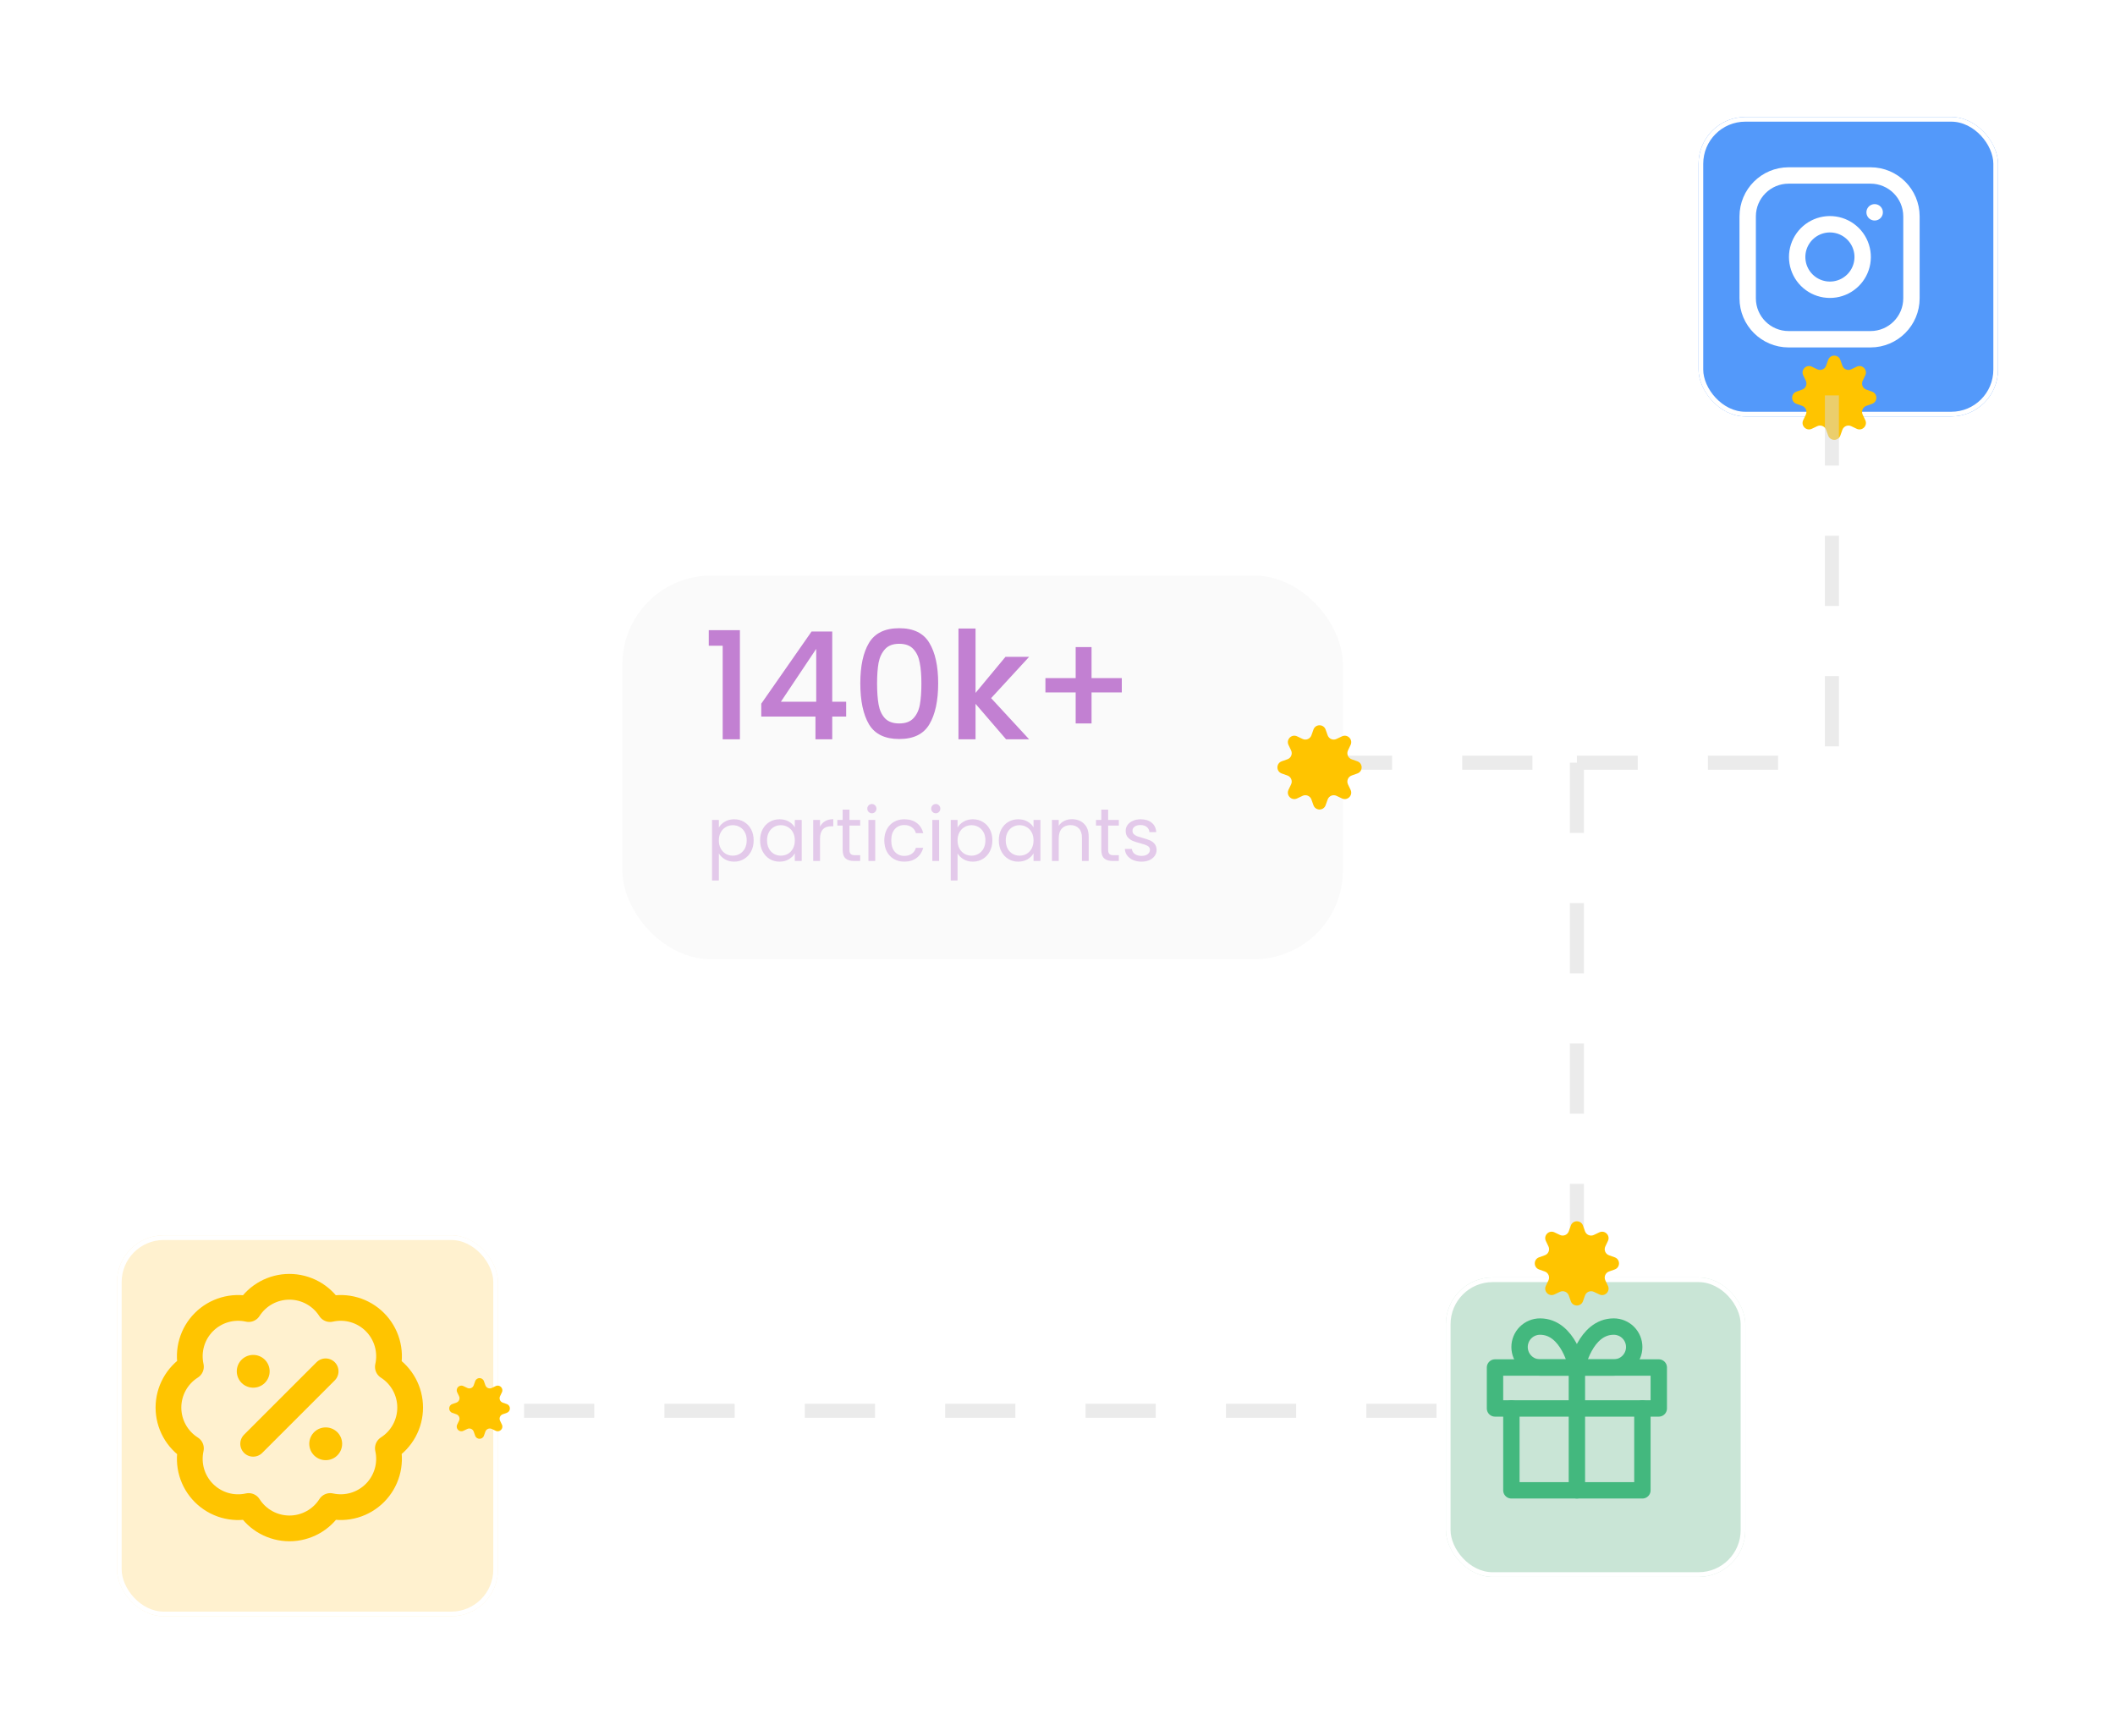 <svg width="452" height="371" viewBox="0 0 452 371" fill="none" xmlns="http://www.w3.org/2000/svg">
<g filter="url(#filter0_d_3132_12801)">
<rect x="359" y="21" width="64" height="64" rx="10" fill="#5399FA"/>
<rect x="359.5" y="21.5" width="63" height="63" rx="9.5" stroke="white"/>
</g>
<path d="M399.75 37.5H382.25C377.418 37.5 373.5 41.417 373.5 46.25V63.75C373.5 68.582 377.418 72.5 382.25 72.5H399.75C404.582 72.5 408.5 68.582 408.5 63.75V46.25C408.5 41.417 404.582 37.5 399.75 37.5Z" stroke="white" stroke-width="3.5" stroke-linecap="round" stroke-linejoin="round"/>
<path d="M397.999 53.898C398.214 55.354 397.966 56.841 397.288 58.148C396.609 59.455 395.537 60.515 394.221 61.177C392.906 61.839 391.416 62.069 389.962 61.835C388.508 61.602 387.166 60.915 386.124 59.874C385.083 58.833 384.397 57.49 384.163 56.036C383.929 54.583 384.16 53.092 384.822 51.777C385.484 50.462 386.543 49.389 387.85 48.711C389.157 48.033 390.645 47.784 392.101 48C393.587 48.22 394.962 48.913 396.024 49.975C397.086 51.037 397.778 52.412 397.999 53.898Z" stroke="white" stroke-width="3.5" stroke-linecap="round" stroke-linejoin="round"/>
<path d="M400.625 45.375H400.642" stroke="white" stroke-width="3.5" stroke-linecap="round" stroke-linejoin="round"/>
<path d="M393.3 76.917L393.734 78.137C393.799 78.319 393.901 78.485 394.034 78.625C394.167 78.765 394.328 78.876 394.506 78.95C394.684 79.023 394.876 79.059 395.069 79.054C395.262 79.049 395.452 79.004 395.626 78.921L396.796 78.365C397.969 77.808 399.192 79.031 398.635 80.204L398.079 81.374C397.996 81.548 397.95 81.738 397.945 81.931C397.94 82.124 397.976 82.316 398.05 82.494C398.124 82.673 398.234 82.833 398.374 82.966C398.514 83.099 398.681 83.201 398.863 83.266L400.083 83.699C401.306 84.135 401.306 85.864 400.083 86.3L398.863 86.734C398.681 86.799 398.515 86.901 398.375 87.034C398.235 87.167 398.124 87.328 398.051 87.506C397.977 87.684 397.941 87.876 397.946 88.069C397.951 88.262 397.996 88.452 398.079 88.626L398.635 89.796C399.192 90.969 397.969 92.192 396.796 91.635L395.626 91.079C395.452 90.996 395.262 90.951 395.069 90.946C394.876 90.941 394.685 90.976 394.506 91.05C394.328 91.124 394.167 91.234 394.034 91.374C393.901 91.514 393.799 91.68 393.734 91.862L393.3 93.083C392.865 94.306 391.135 94.306 390.7 93.083L390.266 91.862C390.201 91.68 390.099 91.514 389.966 91.374C389.833 91.234 389.672 91.124 389.494 91.05C389.315 90.977 389.124 90.941 388.931 90.946C388.738 90.951 388.548 90.996 388.374 91.079L387.204 91.634C386.031 92.192 384.808 90.969 385.365 89.796L385.921 88.626C386.004 88.452 386.05 88.262 386.055 88.069C386.06 87.876 386.024 87.684 385.95 87.505C385.876 87.327 385.766 87.166 385.626 87.033C385.486 86.9 385.319 86.797 385.137 86.733L383.917 86.299C382.694 85.864 382.694 84.134 383.917 83.699L385.137 83.265C385.319 83.201 385.486 83.099 385.626 82.966C385.766 82.833 385.877 82.672 385.951 82.494C386.025 82.315 386.061 82.123 386.056 81.93C386.051 81.737 386.006 81.547 385.923 81.373L385.367 80.203C384.809 79.03 386.033 77.806 387.206 78.364L388.376 78.92C388.55 79.003 388.74 79.048 388.933 79.053C389.125 79.058 389.317 79.022 389.495 78.949C389.674 78.875 389.834 78.764 389.967 78.625C390.1 78.485 390.203 78.319 390.267 78.137L390.701 76.917C391.134 75.694 392.865 75.694 393.3 76.917Z" fill="#FFC400"/>
<path opacity="0.5" d="M391.5 84.5V163H337M282.5 163H337M337 163V301.5M337 316.5V301.5M337 301.5H103" stroke="#D8D8D8" stroke-width="3" stroke-linejoin="round" stroke-dasharray="15 15"/>
<g filter="url(#filter1_d_3132_12801)">
<rect x="129" y="119" width="154" height="82" rx="19" fill="#FAFAFA"/>
</g>
<path d="M283.3 155.917L283.734 157.137C283.799 157.319 283.901 157.485 284.034 157.625C284.167 157.765 284.328 157.876 284.506 157.949C284.684 158.023 284.876 158.059 285.069 158.054C285.262 158.049 285.452 158.004 285.626 157.921L286.796 157.365C287.969 156.808 289.192 158.031 288.635 159.204L288.079 160.374C287.996 160.548 287.95 160.738 287.945 160.931C287.94 161.124 287.976 161.316 288.05 161.494C288.124 161.673 288.234 161.833 288.374 161.966C288.514 162.099 288.681 162.201 288.863 162.266L290.083 162.699C291.306 163.134 291.306 164.864 290.083 165.3L288.863 165.734C288.681 165.799 288.515 165.901 288.375 166.034C288.235 166.167 288.124 166.328 288.051 166.506C287.977 166.684 287.941 166.876 287.946 167.069C287.951 167.262 287.996 167.452 288.079 167.626L288.635 168.796C289.192 169.969 287.969 171.192 286.796 170.635L285.626 170.079C285.452 169.996 285.262 169.951 285.069 169.946C284.876 169.941 284.685 169.976 284.506 170.05C284.328 170.124 284.167 170.234 284.034 170.374C283.901 170.514 283.799 170.68 283.734 170.862L283.3 172.083C282.865 173.306 281.135 173.306 280.7 172.083L280.266 170.862C280.201 170.68 280.099 170.514 279.966 170.374C279.833 170.234 279.672 170.124 279.494 170.05C279.315 169.976 279.124 169.941 278.931 169.946C278.738 169.951 278.548 169.996 278.374 170.079L277.204 170.634C276.031 171.192 274.808 169.969 275.365 168.796L275.921 167.626C276.004 167.452 276.05 167.262 276.055 167.069C276.06 166.876 276.024 166.684 275.95 166.505C275.876 166.327 275.766 166.166 275.626 166.033C275.486 165.899 275.319 165.797 275.137 165.733L273.917 165.299C272.694 164.864 272.694 163.134 273.917 162.699L275.137 162.265C275.319 162.201 275.486 162.099 275.626 161.966C275.766 161.833 275.877 161.672 275.951 161.494C276.025 161.315 276.061 161.123 276.056 160.93C276.051 160.737 276.006 160.547 275.923 160.373L275.367 159.203C274.809 158.03 276.033 156.806 277.206 157.364L278.376 157.92C278.55 158.003 278.74 158.048 278.933 158.053C279.125 158.058 279.317 158.022 279.495 157.949C279.674 157.875 279.834 157.765 279.967 157.625C280.1 157.485 280.203 157.319 280.267 157.137L280.701 155.917C281.134 154.694 282.865 154.694 283.3 155.917Z" fill="#FFC400"/>
<path opacity="0.4" d="M153.626 176.848C153.914 176.347 154.34 175.931 154.906 175.6C155.482 175.259 156.148 175.088 156.906 175.088C157.684 175.088 158.388 175.275 159.017 175.648C159.657 176.021 160.159 176.549 160.522 177.232C160.884 177.904 161.066 178.688 161.066 179.584C161.066 180.469 160.884 181.259 160.522 181.952C160.159 182.645 159.657 183.184 159.017 183.568C158.388 183.952 157.684 184.144 156.906 184.144C156.159 184.144 155.498 183.979 154.922 183.648C154.356 183.307 153.924 182.885 153.626 182.384V188.16H152.17V175.232H153.626V176.848ZM159.578 179.584C159.578 178.923 159.444 178.347 159.178 177.856C158.911 177.365 158.548 176.992 158.09 176.736C157.642 176.48 157.146 176.352 156.602 176.352C156.068 176.352 155.572 176.485 155.114 176.752C154.666 177.008 154.303 177.387 154.026 177.888C153.759 178.379 153.626 178.949 153.626 179.6C153.626 180.261 153.759 180.843 154.026 181.344C154.303 181.835 154.666 182.213 155.114 182.48C155.572 182.736 156.068 182.864 156.602 182.864C157.146 182.864 157.642 182.736 158.09 182.48C158.548 182.213 158.911 181.835 159.178 181.344C159.444 180.843 159.578 180.256 159.578 179.584ZM162.438 179.584C162.438 178.688 162.619 177.904 162.982 177.232C163.345 176.549 163.841 176.021 164.47 175.648C165.11 175.275 165.819 175.088 166.598 175.088C167.366 175.088 168.033 175.253 168.598 175.584C169.163 175.915 169.585 176.331 169.862 176.832V175.232H171.334V184H169.862V182.368C169.574 182.88 169.142 183.307 168.566 183.648C168.001 183.979 167.339 184.144 166.582 184.144C165.803 184.144 165.099 183.952 164.47 183.568C163.841 183.184 163.345 182.645 162.982 181.952C162.619 181.259 162.438 180.469 162.438 179.584ZM169.862 179.6C169.862 178.939 169.729 178.363 169.462 177.872C169.195 177.381 168.833 177.008 168.374 176.752C167.926 176.485 167.43 176.352 166.886 176.352C166.342 176.352 165.846 176.48 165.398 176.736C164.95 176.992 164.593 177.365 164.326 177.856C164.059 178.347 163.926 178.923 163.926 179.584C163.926 180.256 164.059 180.843 164.326 181.344C164.593 181.835 164.95 182.213 165.398 182.48C165.846 182.736 166.342 182.864 166.886 182.864C167.43 182.864 167.926 182.736 168.374 182.48C168.833 182.213 169.195 181.835 169.462 181.344C169.729 180.843 169.862 180.261 169.862 179.6ZM175.251 176.656C175.507 176.155 175.869 175.765 176.339 175.488C176.819 175.211 177.4 175.072 178.083 175.072V176.576H177.699C176.067 176.576 175.251 177.461 175.251 179.232V184H173.795V175.232H175.251V176.656ZM181.539 176.432V181.6C181.539 182.027 181.63 182.331 181.811 182.512C181.993 182.683 182.307 182.768 182.755 182.768H183.827V184H182.515C181.705 184 181.097 183.813 180.691 183.44C180.286 183.067 180.083 182.453 180.083 181.6V176.432H178.947V175.232H180.083V173.024H181.539V175.232H183.827V176.432H181.539ZM186.343 173.808C186.066 173.808 185.831 173.712 185.639 173.52C185.447 173.328 185.351 173.093 185.351 172.816C185.351 172.539 185.447 172.304 185.639 172.112C185.831 171.92 186.066 171.824 186.343 171.824C186.61 171.824 186.834 171.92 187.015 172.112C187.207 172.304 187.303 172.539 187.303 172.816C187.303 173.093 187.207 173.328 187.015 173.52C186.834 173.712 186.61 173.808 186.343 173.808ZM187.047 175.232V184H185.591V175.232H187.047ZM188.985 179.6C188.985 178.693 189.166 177.904 189.529 177.232C189.892 176.549 190.393 176.021 191.033 175.648C191.684 175.275 192.425 175.088 193.257 175.088C194.334 175.088 195.22 175.349 195.913 175.872C196.617 176.395 197.081 177.12 197.305 178.048H195.737C195.588 177.515 195.294 177.093 194.857 176.784C194.43 176.475 193.897 176.32 193.257 176.32C192.425 176.32 191.753 176.608 191.241 177.184C190.729 177.749 190.473 178.555 190.473 179.6C190.473 180.656 190.729 181.472 191.241 182.048C191.753 182.624 192.425 182.912 193.257 182.912C193.897 182.912 194.43 182.763 194.857 182.464C195.284 182.165 195.577 181.739 195.737 181.184H197.305C197.07 182.08 196.601 182.8 195.897 183.344C195.193 183.877 194.313 184.144 193.257 184.144C192.425 184.144 191.684 183.957 191.033 183.584C190.393 183.211 189.892 182.683 189.529 182C189.166 181.317 188.985 180.517 188.985 179.6ZM200 173.808C199.722 173.808 199.488 173.712 199.296 173.52C199.104 173.328 199.008 173.093 199.008 172.816C199.008 172.539 199.104 172.304 199.296 172.112C199.488 171.92 199.722 171.824 200 171.824C200.266 171.824 200.49 171.92 200.672 172.112C200.864 172.304 200.96 172.539 200.96 172.816C200.96 173.093 200.864 173.328 200.672 173.52C200.49 173.712 200.266 173.808 200 173.808ZM200.704 175.232V184H199.248V175.232H200.704ZM204.641 176.848C204.929 176.347 205.356 175.931 205.921 175.6C206.497 175.259 207.164 175.088 207.921 175.088C208.7 175.088 209.404 175.275 210.033 175.648C210.673 176.021 211.174 176.549 211.537 177.232C211.9 177.904 212.081 178.688 212.081 179.584C212.081 180.469 211.9 181.259 211.537 181.952C211.174 182.645 210.673 183.184 210.033 183.568C209.404 183.952 208.7 184.144 207.921 184.144C207.174 184.144 206.513 183.979 205.937 183.648C205.372 183.307 204.94 182.885 204.641 182.384V188.16H203.185V175.232H204.641V176.848ZM210.593 179.584C210.593 178.923 210.46 178.347 210.193 177.856C209.926 177.365 209.564 176.992 209.105 176.736C208.657 176.48 208.161 176.352 207.617 176.352C207.084 176.352 206.588 176.485 206.129 176.752C205.681 177.008 205.318 177.387 205.041 177.888C204.774 178.379 204.641 178.949 204.641 179.6C204.641 180.261 204.774 180.843 205.041 181.344C205.318 181.835 205.681 182.213 206.129 182.48C206.588 182.736 207.084 182.864 207.617 182.864C208.161 182.864 208.657 182.736 209.105 182.48C209.564 182.213 209.926 181.835 210.193 181.344C210.46 180.843 210.593 180.256 210.593 179.584ZM213.454 179.584C213.454 178.688 213.635 177.904 213.998 177.232C214.36 176.549 214.856 176.021 215.486 175.648C216.126 175.275 216.835 175.088 217.614 175.088C218.382 175.088 219.048 175.253 219.614 175.584C220.179 175.915 220.6 176.331 220.878 176.832V175.232H222.35V184H220.878V182.368C220.59 182.88 220.158 183.307 219.582 183.648C219.016 183.979 218.355 184.144 217.598 184.144C216.819 184.144 216.115 183.952 215.486 183.568C214.856 183.184 214.36 182.645 213.998 181.952C213.635 181.259 213.454 180.469 213.454 179.584ZM220.878 179.6C220.878 178.939 220.744 178.363 220.478 177.872C220.211 177.381 219.848 177.008 219.39 176.752C218.942 176.485 218.446 176.352 217.902 176.352C217.358 176.352 216.862 176.48 216.414 176.736C215.966 176.992 215.608 177.365 215.342 177.856C215.075 178.347 214.942 178.923 214.942 179.584C214.942 180.256 215.075 180.843 215.342 181.344C215.608 181.835 215.966 182.213 216.414 182.48C216.862 182.736 217.358 182.864 217.902 182.864C218.446 182.864 218.942 182.736 219.39 182.48C219.848 182.213 220.211 181.835 220.478 181.344C220.744 180.843 220.878 180.261 220.878 179.6ZM229.082 175.072C230.149 175.072 231.013 175.397 231.674 176.048C232.335 176.688 232.666 177.616 232.666 178.832V184H231.226V179.04C231.226 178.165 231.007 177.499 230.57 177.04C230.133 176.571 229.535 176.336 228.778 176.336C228.01 176.336 227.397 176.576 226.938 177.056C226.49 177.536 226.266 178.235 226.266 179.152V184H224.81V175.232H226.266V176.48C226.554 176.032 226.943 175.685 227.434 175.44C227.935 175.195 228.485 175.072 229.082 175.072ZM236.821 176.432V181.6C236.821 182.027 236.911 182.331 237.093 182.512C237.274 182.683 237.589 182.768 238.036 182.768H239.109V184H237.797C236.986 184 236.378 183.813 235.973 183.44C235.567 183.067 235.365 182.453 235.365 181.6V176.432H234.229V175.232H235.365V173.024H236.821V175.232H239.109V176.432H236.821ZM243.977 184.144C243.305 184.144 242.702 184.032 242.169 183.808C241.635 183.573 241.214 183.253 240.905 182.848C240.595 182.432 240.425 181.957 240.393 181.424H241.897C241.939 181.861 242.142 182.219 242.505 182.496C242.878 182.773 243.363 182.912 243.961 182.912C244.515 182.912 244.953 182.789 245.273 182.544C245.593 182.299 245.753 181.989 245.753 181.616C245.753 181.232 245.582 180.949 245.241 180.768C244.899 180.576 244.371 180.389 243.657 180.208C243.006 180.037 242.473 179.867 242.057 179.696C241.651 179.515 241.299 179.253 241.001 178.912C240.713 178.56 240.569 178.101 240.569 177.536C240.569 177.088 240.702 176.677 240.969 176.304C241.235 175.931 241.614 175.637 242.105 175.424C242.595 175.2 243.155 175.088 243.785 175.088C244.755 175.088 245.539 175.333 246.137 175.824C246.734 176.315 247.054 176.987 247.097 177.84H245.641C245.609 177.381 245.422 177.013 245.081 176.736C244.75 176.459 244.302 176.32 243.737 176.32C243.214 176.32 242.798 176.432 242.489 176.656C242.179 176.88 242.025 177.173 242.025 177.536C242.025 177.824 242.115 178.064 242.297 178.256C242.489 178.437 242.723 178.587 243.001 178.704C243.289 178.811 243.683 178.933 244.185 179.072C244.814 179.243 245.326 179.413 245.721 179.584C246.115 179.744 246.451 179.989 246.729 180.32C247.017 180.651 247.166 181.083 247.177 181.616C247.177 182.096 247.043 182.528 246.777 182.912C246.51 183.296 246.131 183.6 245.641 183.824C245.161 184.037 244.606 184.144 243.977 184.144Z" fill="#C280D2"/>
<path d="M151.471 138V134.672H158.127V158H154.447V138H151.471ZM162.691 153.136V150.384L173.443 134.96H177.859V149.968H180.835V153.136H177.859V158H174.275V153.136H162.691ZM174.435 138.672L166.883 149.968H174.435V138.672ZM183.858 146.032C183.858 142.341 184.476 139.461 185.714 137.392C186.972 135.301 189.127 134.256 192.178 134.256C195.228 134.256 197.372 135.301 198.61 137.392C199.868 139.461 200.498 142.341 200.498 146.032C200.498 149.765 199.868 152.688 198.61 154.8C197.372 156.891 195.228 157.936 192.178 157.936C189.127 157.936 186.972 156.891 185.714 154.8C184.476 152.688 183.858 149.765 183.858 146.032ZM196.914 146.032C196.914 144.304 196.796 142.843 196.562 141.648C196.348 140.453 195.9 139.483 195.218 138.736C194.535 137.968 193.522 137.584 192.178 137.584C190.834 137.584 189.82 137.968 189.138 138.736C188.455 139.483 187.996 140.453 187.762 141.648C187.548 142.843 187.442 144.304 187.442 146.032C187.442 147.824 187.548 149.328 187.762 150.544C187.975 151.76 188.423 152.741 189.106 153.488C189.81 154.235 190.834 154.608 192.178 154.608C193.522 154.608 194.535 154.235 195.218 153.488C195.922 152.741 196.38 151.76 196.594 150.544C196.807 149.328 196.914 147.824 196.914 146.032ZM211.814 149.2L219.942 158H215.014L208.486 150.416V158H204.838V134.32H208.486V148.08L214.886 140.368H219.942L211.814 149.2ZM239.74 147.984H233.276V154.608H229.884V147.984H223.42V144.912H229.884V138.288H233.276V144.912H239.74V147.984Z" fill="#C280D2"/>
<g filter="url(#filter2_d_3132_12801)">
<rect x="21" y="260" width="81.422" height="81.422" rx="10" fill="#FFF1CF"/>
<rect x="21.5" y="260.5" width="80.422" height="80.422" rx="9.5" stroke="white"/>
</g>
<g filter="url(#filter3_d_3132_12801)">
<rect x="305" y="269" width="64" height="64" rx="10" fill="#C9E5D6"/>
<rect x="305.5" y="269.5" width="63" height="63" rx="9.5" stroke="white"/>
</g>
<path d="M338.3 261.917L338.734 263.137C338.799 263.319 338.901 263.485 339.034 263.625C339.167 263.765 339.328 263.876 339.506 263.949C339.684 264.023 339.876 264.059 340.069 264.054C340.262 264.049 340.452 264.004 340.626 263.921L341.796 263.365C342.969 262.808 344.192 264.031 343.635 265.204L343.079 266.374C342.996 266.548 342.95 266.738 342.945 266.931C342.94 267.124 342.976 267.316 343.05 267.494C343.124 267.673 343.234 267.833 343.374 267.966C343.514 268.099 343.681 268.201 343.863 268.266L345.083 268.699C346.306 269.134 346.306 270.864 345.083 271.3L343.863 271.734C343.681 271.799 343.515 271.901 343.375 272.034C343.235 272.167 343.124 272.328 343.051 272.506C342.977 272.684 342.941 272.876 342.946 273.069C342.951 273.262 342.996 273.452 343.079 273.626L343.635 274.796C344.192 275.969 342.969 277.192 341.796 276.635L340.626 276.079C340.452 275.996 340.262 275.951 340.069 275.946C339.876 275.941 339.685 275.976 339.506 276.05C339.328 276.124 339.167 276.234 339.034 276.374C338.901 276.514 338.799 276.68 338.734 276.862L338.3 278.083C337.865 279.306 336.135 279.306 335.7 278.083L335.266 276.862C335.201 276.68 335.099 276.514 334.966 276.374C334.833 276.234 334.672 276.124 334.494 276.05C334.315 275.976 334.124 275.941 333.931 275.946C333.738 275.951 333.548 275.996 333.374 276.079L332.204 276.634C331.031 277.192 329.808 275.969 330.365 274.796L330.921 273.626C331.004 273.452 331.05 273.262 331.055 273.069C331.06 272.876 331.024 272.684 330.95 272.505C330.876 272.327 330.766 272.166 330.626 272.033C330.486 271.899 330.319 271.797 330.137 271.733L328.917 271.299C327.694 270.864 327.694 269.134 328.917 268.699L330.137 268.265C330.319 268.201 330.486 268.099 330.626 267.966C330.766 267.833 330.877 267.672 330.951 267.494C331.025 267.315 331.061 267.123 331.056 266.93C331.051 266.737 331.006 266.547 330.923 266.373L330.367 265.203C329.809 264.03 331.033 262.806 332.206 263.364L333.376 263.92C333.55 264.003 333.74 264.048 333.933 264.053C334.125 264.058 334.317 264.022 334.495 263.949C334.674 263.875 334.834 263.765 334.967 263.625C335.1 263.485 335.203 263.319 335.267 263.137L335.701 261.917C336.134 260.694 337.865 260.694 338.3 261.917Z" fill="#FFC400"/>
<path d="M351 301V318.5H323V301" stroke="#43B87E" stroke-width="3.5" stroke-linecap="round" stroke-linejoin="round"/>
<path d="M354.5 292.25H319.5V301H354.5V292.25Z" stroke="#43B87E" stroke-width="3.5" stroke-linecap="round" stroke-linejoin="round"/>
<path d="M337 318.5V292.25" stroke="#43B87E" stroke-width="3.5" stroke-linecap="round" stroke-linejoin="round"/>
<path d="M337 292.25H344.875C346.035 292.25 347.148 291.789 347.969 290.969C348.789 290.148 349.25 289.035 349.25 287.875C349.25 286.715 348.789 285.602 347.969 284.781C347.148 283.961 346.035 283.5 344.875 283.5C338.75 283.5 337 292.25 337 292.25Z" stroke="#43B87E" stroke-width="3.5" stroke-linecap="round" stroke-linejoin="round"/>
<path d="M337 292.25H329.125C327.965 292.25 326.852 291.789 326.031 290.969C325.211 290.148 324.75 289.035 324.75 287.875C324.75 286.715 325.211 285.602 326.031 284.781C326.852 283.961 327.965 283.5 329.125 283.5C335.25 283.5 337 292.25 337 292.25Z" stroke="#43B87E" stroke-width="3.5" stroke-linecap="round" stroke-linejoin="round"/>
<path d="M103.421 295.176L103.734 296.056C103.781 296.187 103.855 296.306 103.95 296.407C104.046 296.508 104.162 296.588 104.291 296.641C104.419 296.694 104.557 296.72 104.696 296.716C104.836 296.713 104.972 296.68 105.098 296.62L105.941 296.22C106.786 295.818 107.667 296.7 107.266 297.544L106.865 298.388C106.805 298.513 106.772 298.65 106.769 298.789C106.765 298.928 106.791 299.066 106.844 299.195C106.897 299.324 106.977 299.439 107.078 299.535C107.179 299.631 107.299 299.705 107.43 299.751L108.309 300.063C109.19 300.377 109.19 301.623 108.309 301.937L107.43 302.25C107.299 302.297 107.179 302.37 107.078 302.466C106.977 302.562 106.898 302.678 106.845 302.806C106.791 302.935 106.766 303.073 106.769 303.212C106.773 303.351 106.805 303.488 106.865 303.614L107.266 304.457C107.667 305.301 106.786 306.183 105.941 305.781L105.098 305.381C104.972 305.321 104.836 305.288 104.697 305.285C104.558 305.281 104.419 305.307 104.291 305.36C104.162 305.413 104.046 305.493 103.95 305.593C103.855 305.694 103.781 305.814 103.734 305.945L103.421 306.825C103.108 307.706 101.862 307.706 101.548 306.825L101.235 305.945C101.189 305.814 101.115 305.694 101.019 305.593C100.923 305.493 100.807 305.413 100.679 305.36C100.551 305.307 100.412 305.281 100.273 305.285C100.134 305.288 99.998 305.321 99.872 305.381L99.029 305.781C98.184 306.183 97.303 305.301 97.704 304.457L98.105 303.614C98.165 303.488 98.197 303.351 98.201 303.212C98.205 303.073 98.179 302.934 98.126 302.806C98.073 302.677 97.993 302.561 97.892 302.465C97.791 302.369 97.671 302.296 97.54 302.249L96.661 301.937C95.78 301.623 95.78 300.376 96.661 300.063L97.54 299.751C97.671 299.704 97.791 299.631 97.892 299.535C97.993 299.439 98.073 299.323 98.126 299.195C98.18 299.066 98.205 298.928 98.202 298.789C98.199 298.65 98.166 298.513 98.106 298.387L97.705 297.544C97.304 296.699 98.185 295.817 99.031 296.219L99.874 296.62C99.999 296.679 100.136 296.712 100.275 296.716C100.414 296.719 100.552 296.693 100.68 296.64C100.809 296.587 100.925 296.508 101.02 296.407C101.116 296.306 101.19 296.187 101.237 296.056L101.549 295.176C101.861 294.295 103.108 294.295 103.421 295.176Z" fill="#FFC400"/>
<path d="M40.805 292.08C40.428 290.383 40.486 288.617 40.973 286.948C41.46 285.279 42.361 283.76 43.592 282.531C44.823 281.303 46.344 280.405 48.014 279.922C49.684 279.438 51.45 279.384 53.147 279.764C54.081 278.304 55.367 277.102 56.888 276.269C58.408 275.436 60.114 275 61.848 275C63.581 275 65.287 275.436 66.808 276.269C68.329 277.102 69.615 278.304 70.549 279.764C72.248 279.382 74.017 279.436 75.69 279.921C77.363 280.406 78.886 281.306 80.117 282.538C81.349 283.769 82.249 285.292 82.734 286.965C83.219 288.638 83.273 290.407 82.891 292.106C84.352 293.04 85.553 294.327 86.386 295.847C87.219 297.368 87.655 299.074 87.655 300.807C87.655 302.541 87.219 304.247 86.386 305.767C85.553 307.288 84.352 308.575 82.891 309.508C83.271 311.205 83.217 312.971 82.733 314.641C82.25 316.311 81.352 317.832 80.124 319.063C78.895 320.294 77.376 321.195 75.707 321.682C74.038 322.169 72.272 322.227 70.575 321.85C69.642 323.316 68.355 324.524 66.831 325.36C65.308 326.196 63.599 326.635 61.861 326.635C60.123 326.635 58.413 326.196 56.89 325.36C55.367 324.524 54.079 323.316 53.147 321.85C51.45 322.231 49.684 322.177 48.014 321.693C46.344 321.209 44.823 320.311 43.592 319.083C42.361 317.855 41.46 316.336 40.973 314.666C40.486 312.997 40.428 311.232 40.805 309.534C39.333 308.603 38.121 307.314 37.281 305.788C36.441 304.263 36 302.549 36 300.807C36 299.065 36.441 297.352 37.281 295.826C38.121 294.3 39.333 293.012 40.805 292.08Z" stroke="#FFC400" stroke-width="5.5" stroke-linecap="round" stroke-linejoin="round"/>
<path d="M69.593 293.062L54.102 308.553" stroke="#FFC400" stroke-width="5.5" stroke-linecap="round" stroke-linejoin="round"/>
<path d="M54.102 293.062H54.127" stroke="#FFC400" stroke-width="7" stroke-linecap="round" stroke-linejoin="round"/>
<path d="M69.594 308.553H69.619" stroke="#FFC400" stroke-width="7" stroke-linecap="round" stroke-linejoin="round"/>
<defs>
<filter id="filter0_d_3132_12801" x="338" y="0" width="114" height="114" filterUnits="userSpaceOnUse" color-interpolation-filters="sRGB">
<feFlood flood-opacity="0" result="BackgroundImageFix"/>
<feColorMatrix in="SourceAlpha" type="matrix" values="0 0 0 0 0 0 0 0 0 0 0 0 0 0 0 0 0 0 127 0" result="hardAlpha"/>
<feOffset dx="4" dy="4"/>
<feGaussianBlur stdDeviation="12.5"/>
<feComposite in2="hardAlpha" operator="out"/>
<feColorMatrix type="matrix" values="0 0 0 0 0 0 0 0 0 0 0 0 0 0 0 0 0 0 0.04 0"/>
<feBlend mode="normal" in2="BackgroundImageFix" result="effect1_dropShadow_3132_12801"/>
<feBlend mode="normal" in="SourceGraphic" in2="effect1_dropShadow_3132_12801" result="shape"/>
</filter>
<filter id="filter1_d_3132_12801" x="108" y="98" width="204" height="132" filterUnits="userSpaceOnUse" color-interpolation-filters="sRGB">
<feFlood flood-opacity="0" result="BackgroundImageFix"/>
<feColorMatrix in="SourceAlpha" type="matrix" values="0 0 0 0 0 0 0 0 0 0 0 0 0 0 0 0 0 0 127 0" result="hardAlpha"/>
<feOffset dx="4" dy="4"/>
<feGaussianBlur stdDeviation="12.5"/>
<feComposite in2="hardAlpha" operator="out"/>
<feColorMatrix type="matrix" values="0 0 0 0 0 0 0 0 0 0 0 0 0 0 0 0 0 0 0.04 0"/>
<feBlend mode="normal" in2="BackgroundImageFix" result="effect1_dropShadow_3132_12801"/>
<feBlend mode="normal" in="SourceGraphic" in2="effect1_dropShadow_3132_12801" result="shape"/>
</filter>
<filter id="filter2_d_3132_12801" x="0" y="239" width="131.422" height="131.422" filterUnits="userSpaceOnUse" color-interpolation-filters="sRGB">
<feFlood flood-opacity="0" result="BackgroundImageFix"/>
<feColorMatrix in="SourceAlpha" type="matrix" values="0 0 0 0 0 0 0 0 0 0 0 0 0 0 0 0 0 0 127 0" result="hardAlpha"/>
<feOffset dx="4" dy="4"/>
<feGaussianBlur stdDeviation="12.5"/>
<feComposite in2="hardAlpha" operator="out"/>
<feColorMatrix type="matrix" values="0 0 0 0 0 0 0 0 0 0 0 0 0 0 0 0 0 0 0.04 0"/>
<feBlend mode="normal" in2="BackgroundImageFix" result="effect1_dropShadow_3132_12801"/>
<feBlend mode="normal" in="SourceGraphic" in2="effect1_dropShadow_3132_12801" result="shape"/>
</filter>
<filter id="filter3_d_3132_12801" x="284" y="248" width="114" height="114" filterUnits="userSpaceOnUse" color-interpolation-filters="sRGB">
<feFlood flood-opacity="0" result="BackgroundImageFix"/>
<feColorMatrix in="SourceAlpha" type="matrix" values="0 0 0 0 0 0 0 0 0 0 0 0 0 0 0 0 0 0 127 0" result="hardAlpha"/>
<feOffset dx="4" dy="4"/>
<feGaussianBlur stdDeviation="12.5"/>
<feComposite in2="hardAlpha" operator="out"/>
<feColorMatrix type="matrix" values="0 0 0 0 0 0 0 0 0 0 0 0 0 0 0 0 0 0 0.04 0"/>
<feBlend mode="normal" in2="BackgroundImageFix" result="effect1_dropShadow_3132_12801"/>
<feBlend mode="normal" in="SourceGraphic" in2="effect1_dropShadow_3132_12801" result="shape"/>
</filter>
</defs>
</svg>
